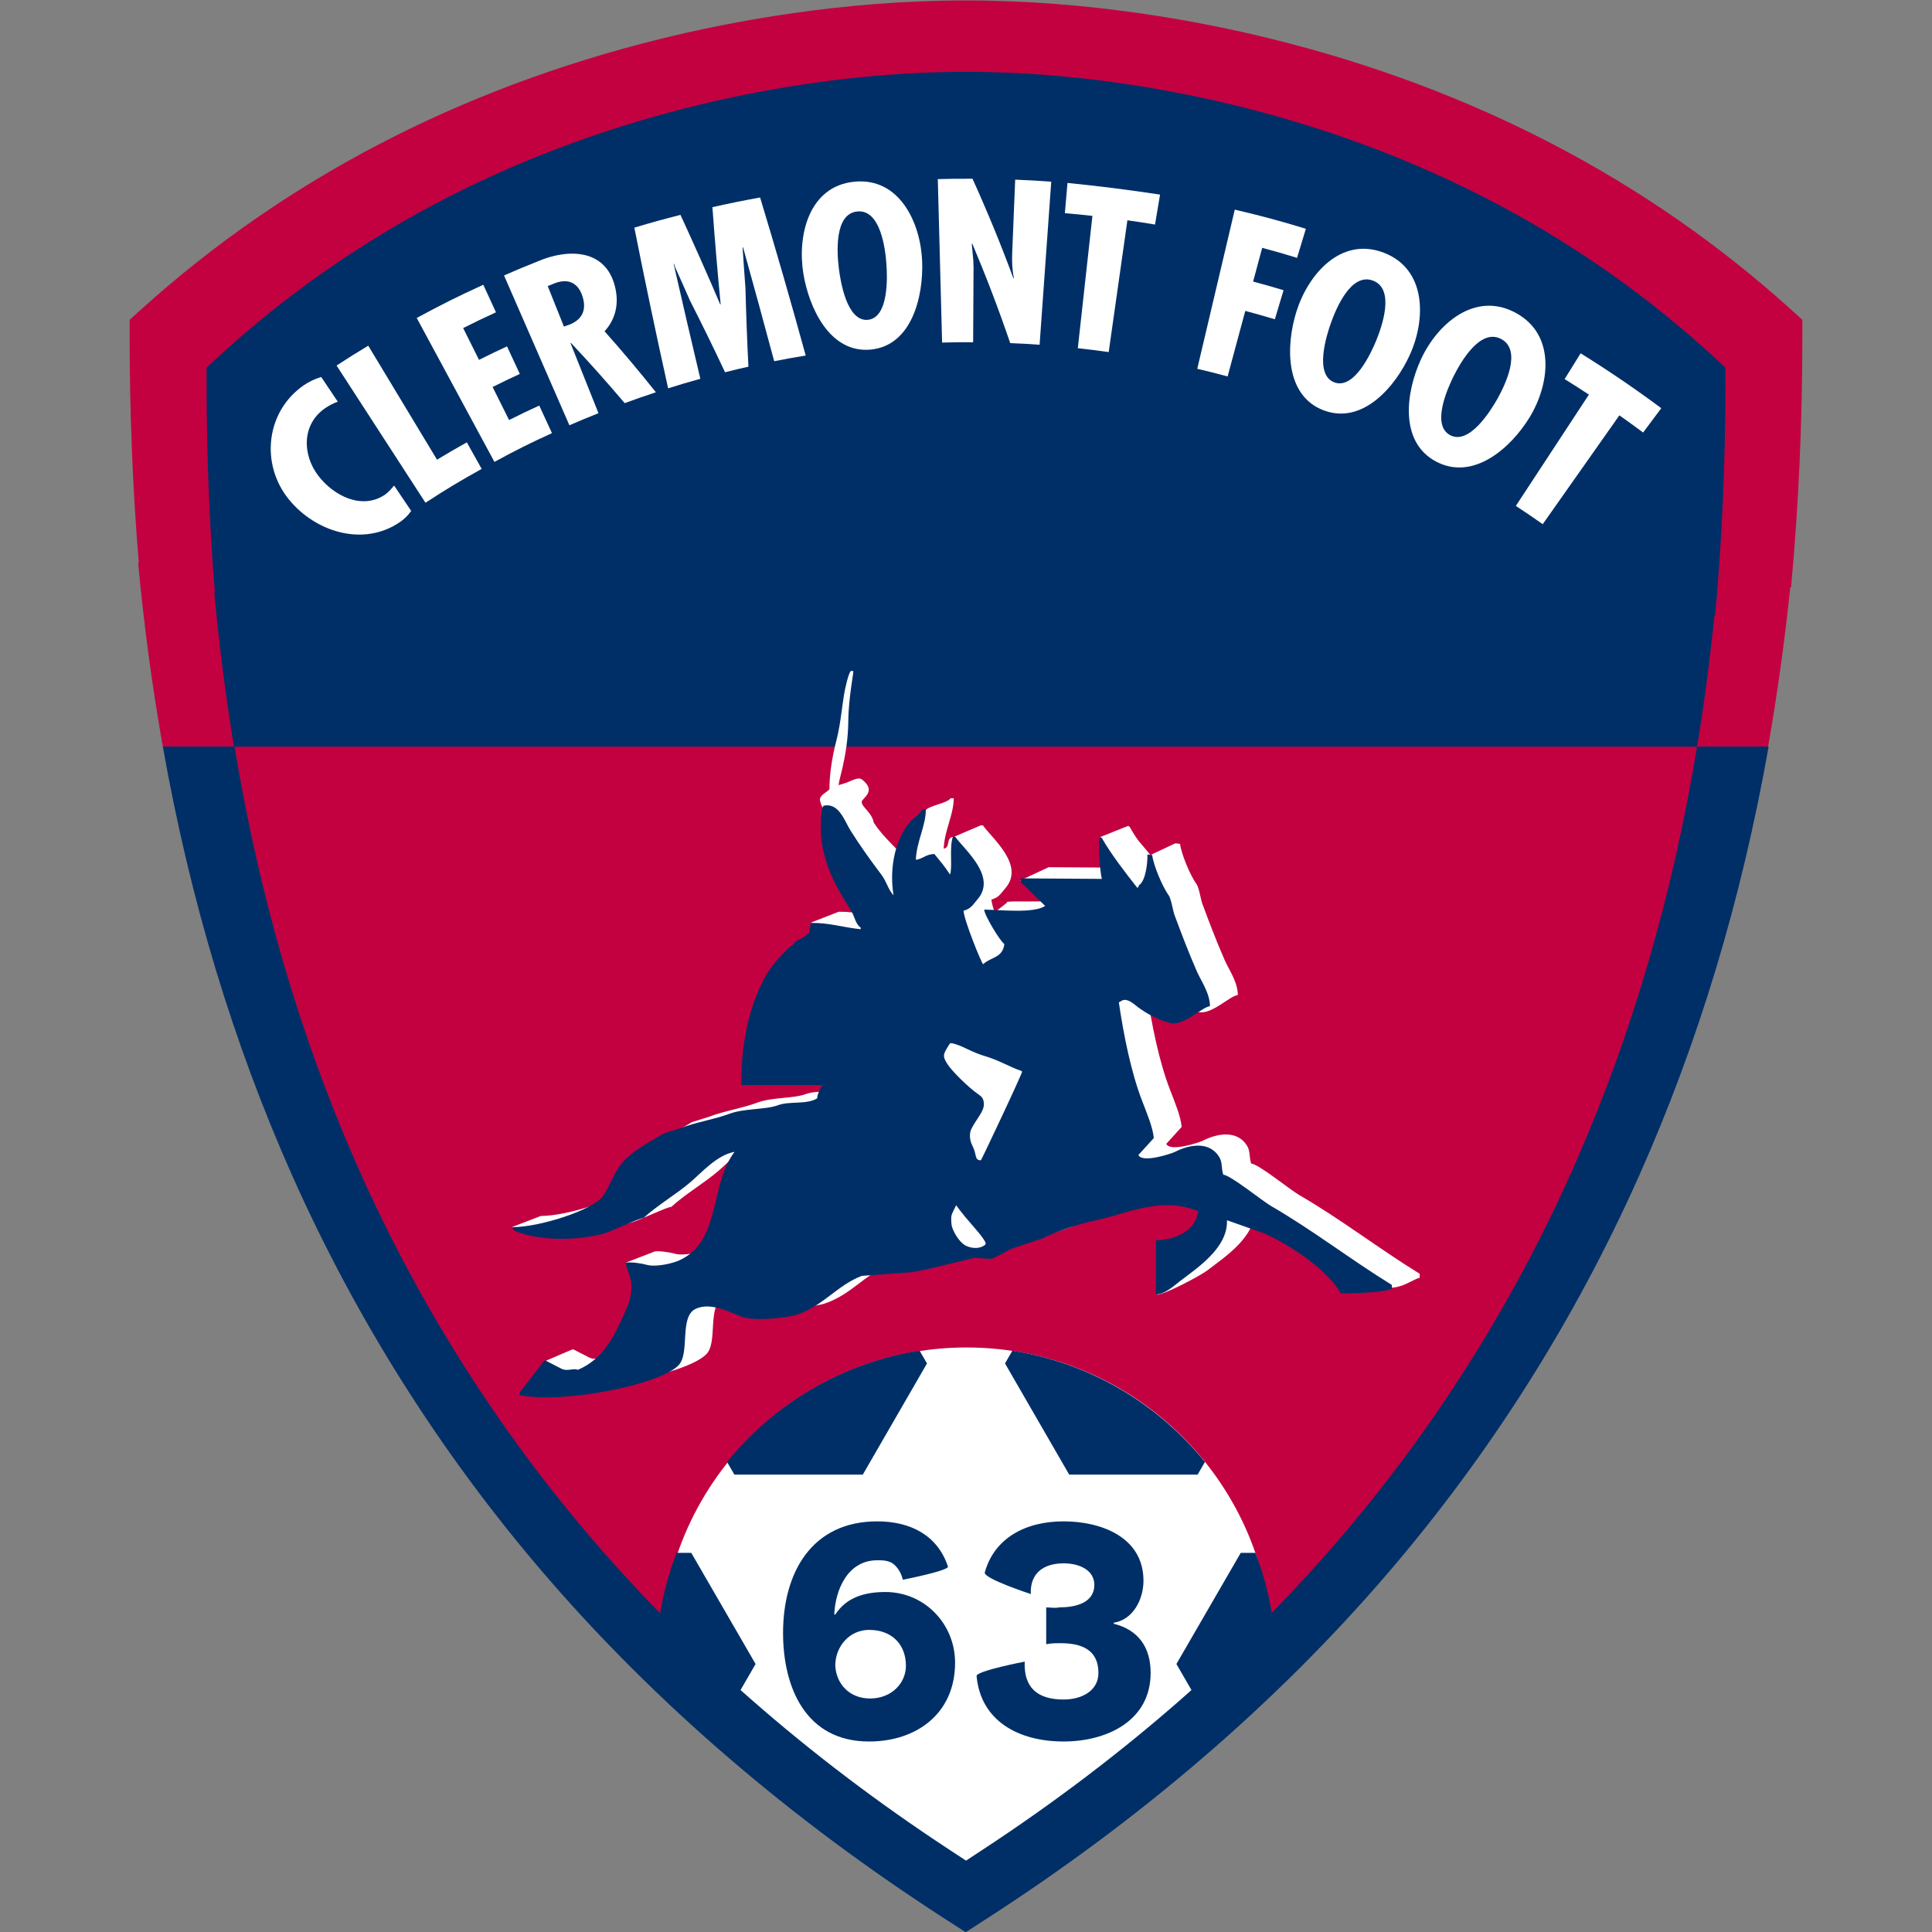 <?xml version="1.0" encoding="UTF-8" standalone="no"?>
<svg
   xmlns:dc="http://purl.org/dc/elements/1.1/"
   xmlns:cc="http://creativecommons.org/ns#"
   xmlns:rdf="http://www.w3.org/1999/02/22-rdf-syntax-ns#"
   xmlns:svg="http://www.w3.org/2000/svg"
   xmlns="http://www.w3.org/2000/svg"
   xml:space="preserve"
   enable-background="new 0 0 536.455 635.463"
   viewBox="0 0 693 693"
   height="693"
   width="693"
   y="0px"
   x="0px"
   id="Ebene_1"
   version="1.0"><rect x="0" y="0" width="693" height="693" fill="#808080" stroke="none"/><defs
     id="defs65" /><g
     transform="translate(46.5)"
     id="g7615"><g
       transform="translate(-627.666,-4.049)"
       id="g4721"><path
         style="fill:#c30140;fill-opacity:1"
         d="m 927.552,4.21 c -44.375,0 -84.092,7.515 -109.598,13.819 -71.942,17.783 -134.585,50.425 -186.184,97.02 l -4.105,3.71 v 5.494 c 0,28.188 1.103,55.372 3.287,81.66 h -0.244 c 2.118,22.684 5.069,44.576 8.862,65.947 h 575.793 c 3.284,-18.532 5.936,-37.603 7.96,-57.115 h 0.285 c 2.702,-29.017 4.057,-59.138 4.057,-90.492 v -5.494 l -4.107,-3.71 C 1171.959,68.454 1109.32,35.812 1037.377,18.029 1011.871,11.725 972.152,4.21 927.777,4.21 Z"
         id="path4620" /><path
         id="path4629"
         d="m 639.571,271.86 c 9.804,55.232 25.239,106.36 46.482,154.023 23.083,51.8 53.452,99.792 90.26,142.648 39.78,46.315 88.298,88.051 144.207,124.052 l 6.936,4.465 6.934,-4.465 c 55.909,-36.001 104.427,-77.736 144.207,-124.052 36.808,-42.857 67.177,-90.848 90.262,-142.648 21.264,-47.713 36.706,-98.724 46.507,-154.023 z"
         style="fill:#002f67;fill-opacity:1" /></g><g
       transform="translate(-627.666,-4.049)"
       id="g4789"><path
         style="fill:#c30140;fill-opacity:1"
         d="m 665.09,271.86 c 8.838,53.38 23.174,102.66 43.189,148.462 20.96,47.972 48.535,92.417 81.957,132.107 36.121,42.892 80.175,81.544 130.941,114.884 l 6.298,4.135 6.296,-4.135 c 50.766,-33.34 94.821,-71.991 130.941,-114.884 33.422,-39.69 60.998,-84.134 81.959,-132.107 20.051,-45.887 34.4,-94.965 43.233,-148.462 z"
         id="path4631" /><path
         id="path4633"
         d="m 927.563,29.811 c -40.293,0 -76.357,6.96 -99.516,12.798 C 762.723,59.078 705.843,89.307 658.991,132.459 l -3.728,3.436 v 5.088 c 0,26.105 1.002,51.28 2.985,75.625 h -0.222 c 1.736,18.965 4.088,37.282 7.064,55.252 H 1189.903 c 2.523,-15.281 4.596,-31.078 6.223,-47.073 h 0.259 c 2.454,-26.873 3.683,-54.768 3.683,-83.804 v -5.088 l -3.73,-3.436 C 1149.487,89.307 1092.61,59.078 1027.284,42.609 1004.125,36.771 968.059,29.811 927.767,29.811 Z"
         style="fill:#002f67;fill-opacity:1" /></g></g><g
     style="fill:#ffffff"
     transform="translate(42.631,26.649)"
     id="g4532"><path
       id="path4534"
       d="m 95.452,150.798 c -8.289,5.574 -18.42,0.359 -23.874,-6.758 -5.837,-7.572 -6.029,-18.54 2.512,-24.34 1.387,-0.956 2.835,-1.663 4.437,-2.273 -2.38,-3.541 -3.565,-5.311 -5.945,-8.851 -2.262,0.682 -4.354,1.663 -6.292,2.99 -13.599,9.437 -15.55,28.276 -5.358,40.858 9.496,11.745 26.876,17.271 40.069,8.062 1.53,-1.076 2.822,-2.344 3.851,-3.875 -2.441,-3.636 -3.672,-5.466 -6.124,-9.102 -1.005,1.232 -2.045,2.427 -3.277,3.288 z"
       style="fill:#ffffff" /><path
       id="path4536"
       d="M 114.123,138.239 C 105.893,124.603 97.677,110.992 89.459,97.35 c -4.594,2.77 -6.854,4.193 -11.362,7.117 10.634,16.404 21.267,32.816 31.887,49.214 7.942,-5.154 11.985,-7.572 20.154,-12.141 -2.117,-3.828 -3.182,-5.718 -5.322,-9.521 -4.306,2.416 -6.435,3.66 -10.693,6.219 z"
       style="fill:#ffffff" /><path
       id="path4538"
       d="m 139.971,124.018 c -2.369,-4.749 -3.552,-7.117 -5.909,-11.853 3.875,-1.926 5.825,-2.871 9.76,-4.694 -1.843,-3.948 -2.763,-5.915 -4.594,-9.873 -4.032,1.878 -6.04,2.84 -10.035,4.838 -2.273,-4.569 -3.421,-6.847 -5.693,-11.411 4.676,-2.344 7.033,-3.468 11.77,-5.652 -1.818,-3.953 -2.727,-5.927 -4.545,-9.88 -9.664,4.431 -14.437,6.817 -23.874,11.913 9.282,17.2 18.576,34.4 27.869,51.623 8.146,-4.426 12.272,-6.483 20.632,-10.322 -1.806,-3.959 -2.727,-5.945 -4.557,-9.891 -4.355,2.008 -6.52,3.037 -10.826,5.203 z"
       style="fill:#ffffff" /><path
       id="path4540"
       d="m 177.624,74.948 c -3.912,-12.637 -17.296,-12.171 -27.236,-7.894 -4.927,1.956 -7.368,2.972 -12.223,5.107 7.81,17.917 15.609,35.824 23.444,53.735 4.15,-1.795 6.231,-2.656 10.43,-4.342 -4.019,-10.059 -6.029,-15.089 -10.035,-25.13 0.059,-0.024 0.084,-0.048 0.167,-0.066 6.614,7.021 13.025,14.227 19.269,21.596 4.461,-1.627 6.71,-2.416 11.196,-3.899 -5.933,-7.452 -12.069,-14.741 -18.408,-21.871 4.581,-5.036 5.251,-11.208 3.397,-17.237 z m -15.956,14.825 c -0.814,0.281 -1.22,0.424 -2.022,0.723 -2.321,-5.818 -3.481,-8.725 -5.813,-14.532 0.657,-0.252 0.968,-0.388 1.602,-0.634 5.909,-2.656 9.211,-0.186 10.669,3.762 1.676,4.528 0.802,8.624 -4.437,10.681 z"
       style="fill:#ffffff" /><path
       id="path4542"
       d="m 212.909,47.665 c 0.849,11.632 1.829,23.258 2.955,34.842 -0.059,0.024 -0.084,0.024 -0.156,0.036 -4.581,-10.765 -9.353,-21.482 -14.258,-32.116 -6.65,1.693 -9.952,2.613 -16.542,4.581 3.827,19.269 7.858,38.46 12.116,57.634 4.594,-1.448 6.902,-2.129 11.554,-3.421 -3.253,-13.719 -6.435,-27.438 -9.569,-41.175 0.06,-0.018 0.095,-0.029 0.168,-0.054 0.095,0.431 0.167,0.639 0.287,1.052 2.176,4.826 3.266,7.242 5.383,12.081 4.342,8.522 8.528,17.11 12.595,25.747 3.337,-0.85 5.023,-1.238 8.384,-1.997 -0.478,-9.395 -0.825,-18.791 -1.065,-28.186 -0.443,-5.831 -0.634,-8.731 -1.029,-14.574 0.072,-0.012 0.107,-0.024 0.179,-0.024 3.792,13.588 7.511,27.205 11.16,40.823 4.497,-0.88 6.77,-1.298 11.303,-2.045 C 241.16,81.909 235.718,63.012 230.013,44.185 c -6.865,1.261 -10.287,1.948 -17.104,3.48 z"
       style="fill:#ffffff" /><path
       id="path4544"
       d="m 263.815,38.527 c -16.314,1.602 -20.466,19.215 -18.312,32.785 1.961,12.307 9.473,28.886 24.233,27.426 14.76,-1.446 18.886,-19.167 18.408,-31.612 -0.527,-13.72 -8.015,-30.202 -24.329,-28.599 z m 4.868,49.542 c -7.559,0.736 -9.868,-13.862 -10.43,-18.51 -0.622,-5.167 -1.77,-19.532 6.614,-20.351 8.373,-0.825 10.059,13.486 10.442,18.689 0.358,4.641 0.933,19.413 -6.627,20.172 z"
       style="fill:#ffffff" /><path
       id="path4546"
       d="m 320.438,64.136 c -0.119,3.026 0,6.065 0.598,8.893 -0.06,0.072 -0.095,0.095 -0.167,0.15 -4.45,-12.081 -9.353,-23.993 -14.665,-35.715 -4.975,-0.024 -7.475,0 -12.451,0.132 0.537,19.55 1.028,39.083 1.543,58.633 4.45,-0.12 6.686,-0.15 11.135,-0.12 0.048,-10.771 0.072,-16.147 0.144,-26.912 -0.024,-0.968 -0.036,-1.448 -0.084,-2.416 -0.204,-2.362 -0.322,-3.546 -0.55,-5.915 0.07,-0.059 0.119,-0.095 0.179,-0.143 4.952,11.733 9.496,23.623 13.612,35.704 4.222,0.167 6.327,0.281 10.537,0.586 1.387,-19.497 2.775,-38.999 4.175,-58.495 -5.167,-0.372 -7.763,-0.514 -12.93,-0.723 -0.431,10.541 -0.646,15.809 -1.077,26.342 z"
       style="fill:#ffffff" /><path
       id="path4548"
       d="m 339.336,49.818 c 3.959,0.329 5.921,0.539 9.88,0.97 -1.748,15.824 -3.505,31.637 -5.24,47.461 4.438,0.49 6.65,0.76 11.076,1.394 2.237,-15.759 4.461,-31.522 6.711,-47.276 3.959,0.562 5.945,0.873 9.904,1.53 0.741,-4.3 1.077,-6.441 1.806,-10.741 -11.065,-1.693 -22.068,-3.074 -33.203,-4.186 -0.372,4.347 -0.575,6.501 -0.934,10.849 z"
       style="fill:#ffffff" /><path
       id="path4550"
       d="m 410.109,62.252 c 5.023,1.346 7.512,2.069 12.5,3.588 1.267,-4.18 1.901,-6.262 3.169,-10.424 -10.132,-3.074 -15.238,-4.444 -25.5,-6.872 -4.486,19.024 -8.96,38.054 -13.457,57.09 4.365,1.029 6.543,1.567 10.884,2.752 2.537,-9.413 3.803,-14.12 6.34,-23.521 4.245,1.148 6.375,1.747 10.609,3.008 1.244,-4.175 1.879,-6.244 3.122,-10.424 -4.342,-1.31 -6.53,-1.92 -10.92,-3.098 1.314,-4.851 1.961,-7.261 3.252,-12.099 z"
       style="fill:#ffffff" /><path
       id="path4552"
       d="m 453.707,63.991 c -15.382,-5.897 -27.127,7.799 -31.302,21.076 -3.781,12.014 -4.282,30.112 9.7,35.446 13.982,5.335 25.752,-8.397 30.967,-19.891 5.788,-12.727 6.028,-30.74 -9.365,-36.631 z m -2.679,31.475 c -1.782,4.324 -7.883,17.787 -15.083,15.023 -7.212,-2.763 -2.764,-16.86 -1.196,-21.243 1.747,-4.928 7.153,-18.288 15.131,-15.227 7.989,3.051 3.109,16.609 1.148,21.446 z"
       style="fill:#ffffff" /><path
       id="path4554"
       d="m 500.917,85.497 c -14.592,-7.792 -28.084,4.103 -33.934,16.913 -5.275,11.572 -7.811,29.406 5.478,36.487 13.325,7.092 26.793,-4.821 33.478,-15.705 7.417,-12.057 9.581,-29.908 -5.022,-37.695 z m -6.459,30.962 c -2.296,4.055 -10.036,16.661 -16.937,12.977 -6.913,-3.684 -0.753,-17.128 1.328,-21.291 2.357,-4.659 9.377,-17.26 17.008,-13.181 7.643,4.079 1.148,16.937 -1.399,21.494 z"
       style="fill:#ffffff" /><path
       id="path4556"
       d="m 524.336,100.084 c -2.296,3.702 -3.433,5.55 -5.741,9.245 3.504,2.189 5.24,3.289 8.707,5.562 -8.744,13.3 -17.474,26.613 -26.206,39.926 3.875,2.559 5.813,3.864 9.639,6.554 9.163,-13.014 18.336,-26.028 27.499,-39.04 3.421,2.416 5.144,3.66 8.505,6.172 2.607,-3.493 3.911,-5.24 6.518,-8.731 -9.353,-6.961 -19.006,-13.54 -28.922,-19.688 z"
       style="fill:#ffffff" /></g><g
     transform="translate(-593.232,-4.049)"
     id="g4729"><path
       style="fill:#ffffff;fill-opacity:1"
       d="m 1059.107,432.605 c -3.255,-1.901 -14.533,-11.081 -17.105,-11.207 -0.77,-2.651 -0.234,-4.446 -1.521,-6.482 -3.567,-5.623 -10.701,-4.317 -15.78,-1.705 -1.169,0.604 -11.793,4.161 -13.129,1.129 1.852,-2.006 3.685,-4.045 5.516,-6.07 -0.302,-3.744 -2.447,-8.831 -4.171,-13.316 -3.928,-10.145 -6.608,-23.419 -8.363,-35.359 0.439,-0.244 0.878,-0.497 1.325,-0.751 1.998,-0.76 4.318,1.589 5.506,2.457 3.255,2.387 7.017,4.473 11.599,5.712 4.668,1.257 10.956,-5.497 14.259,-6.082 -0.088,-4.786 -3.216,-9.026 -4.747,-12.554 -2.943,-6.705 -5.487,-13.431 -7.992,-20.155 -0.556,-1.482 -1.16,-5.741 -2.076,-7.037 -2.437,-3.353 -5.594,-11.267 -5.906,-14.444 -0.566,-0.058 -1.14,-0.117 -1.706,-0.195 l -8.946,4.207 c -4.21,-5.321 -4.085,-4.286 -7.409,-10.094 -0.185,-0.127 -0.38,-0.254 -0.566,-0.37 l -10,4 1.324,5.141 c 0.788,3.059 2.911,5.831 0.774,5.818 -6.875,-0.042 -13.755,-0.085 -20.615,-0.134 l -10.23,4.766 12.93,6.442 c 0.048,1.998 -19.21,0.394 -17.64,1.515 l -4.498,3.538 c -4.043,3.18 7.97,12.604 5.941,14.528 -0.556,-0.195 -6.91,-15.926 -7.037,-19.191 2.71,-0.672 3.421,-2.271 4.942,-3.987 7.203,-8.207 -4.465,-17.728 -8.002,-22.631 h -0.75 l -9.641,4.135 c -3.167,0.127 -1.011,3.857 -3.663,4.227 0.312,-6.774 3.558,-11.988 3.606,-18.07 h -1.14 c -1.17,1.804 -7.47,2.518 -9.01,4.33 l -5.814,19.061 c -3.957,-5.244 -9.181,-9.07 -12.739,-14.713 -0.706,-3.677 -4.345,-5.536 -4.316,-7.382 0.02,-1.302 5.606,-3.717 0.167,-7.994 -1.409,-1.108 -3.706,0.465 -5.869,1.168 l -2.427,0.789 c -0.883,0.287 3.241,-9.912 3.328,-23 0.057,-8.487 2.108,-18.001 1.764,-17.926 -0.534,0.531 -0.989,-2.302 -2.877,6.317 -1.066,4.87 -1.443,12.059 -3.18,18.704 -1.768,6.764 -2.512,13.286 -2.461,17.187 0.013,0.96 -3.776,2.114 -3.387,4.246 1.168,6.391 10.649,11.468 10.71,11.776 1.998,10.507 6.033,16.676 10.448,23.761 1.18,1.862 1.589,4.923 3.431,6.072 v 0.575 c -6.374,-0.633 -11.198,-2.349 -17.875,-2.271 l -9.987,3.896 c 0.702,0.312 3.33,4.077 3.33,4.077 -0.877,0.254 -6.111,5.955 -7.036,7.223 -7.047,9.571 -11.511,25.321 -11.218,42.973 h 29.093 c -0.945,1.363 -1.94,3.528 -1.91,4.756 -3.821,2.359 -9.814,0.896 -14.065,2.475 -4.415,1.638 -11.92,1.073 -17.3,3.031 -5.906,2.174 -12.309,3.09 -17.495,5.137 -2.028,0.634 -4.055,1.267 -6.091,1.901 -5.38,3.314 -11.277,6.092 -15.205,10.837 -2.855,3.46 -4.016,7.749 -6.647,11.6 -3.529,5.154 -22.914,11.227 -32.329,11.218 l -10.233,3.94 c 8.079,4.21 34.208,1.061 43.507,-1.844 2.349,-0.731 12.719,-5.623 13.499,-5.331 5.165,-4.718 11.91,-8.616 16.919,-12.925 4.074,-3.489 9.522,-9.727 15.79,-10.837 -9.161,12.007 -4.649,32.163 -19.971,38.985 -2.242,0.994 -8.216,2.475 -11.598,1.52 -1.667,-0.486 -5.507,-1.043 -7.037,-0.779 l -10.412,4.023 c 1.014,4.319 11.007,10.928 9.847,13.482 -3.84,8.46 -7.485,16.831 -16.929,20.915 -0.38,-0.068 -0.76,-0.135 -1.14,-0.194 -1.579,0.039 -3.304,0.671 -4.932,-0.196 -1.852,-0.955 -3.684,-1.89 -5.526,-2.855 h -0.566 l -9.841,4.223 c 0.068,0.253 1.04,7.893 1.099,8.145 14.873,3.157 49.697,-3.489 56.85,-10.643 4.337,-4.356 0.146,-17.543 6.276,-20.35 5.34,-2.438 12.183,1.228 16.345,2.865 4.405,1.714 16.267,0.486 19.961,-0.761 9.425,-3.168 14.406,-10.525 23.197,-13.898 6.014,-0.438 12.037,-0.877 18.05,-1.316 7.095,-1.198 15.428,-3.556 22.446,-5.135 4.11,-2.172 9.157,-1.424 13.129,-3.236 3.801,-1.267 7.602,-2.533 11.393,-3.802 4.688,-2.494 13.265,-5.233 18.255,-6.276 12.213,-2.553 23.801,-8.909 37.456,-3.412 -1.063,6.823 -3.495,15.962 -11.097,16.254 l -13.878,17.687 c 3.147,-0.058 16.115,-7.098 18.133,-8.668 6.209,-4.786 17.514,-12.038 17.115,-22.046 4.503,1.587 8.986,3.168 13.489,4.747 l 35.075,23.441 c 4.171,0 6.883,-2.136 10.177,-3.481 h 0.391 v -1.511 c -15.058,-9.27 -28.127,-19.513 -43.361,-28.333 z"
       id="path4566" /><path
       style="fill:#002f67;fill-opacity:1"
       d="m 889.635,292.916 c -0.318,0.018 -0.649,0.067 -0.994,0.145 -1.404,1.394 -1.025,11.51 -0.557,13.889 1.998,10.507 6.034,16.674 10.449,23.76 1.18,1.862 1.59,4.923 3.432,6.072 v 0.574 c -6.374,-0.633 -11.198,-2.348 -17.875,-2.27 -0.048,0.078 -0.576,3.41 -0.576,3.41 -1.238,1.482 -3.771,2.643 -5.525,3.607 0.702,0.312 -0.557,0.955 -0.557,0.955 -0.877,0.254 -6.11,5.955 -7.035,7.223 -7.047,9.571 -11.512,25.321 -11.219,42.973 h 29.092 c -0.945,1.363 -1.939,3.528 -1.91,4.756 -3.821,2.359 -9.814,0.895 -14.064,2.475 -4.415,1.638 -11.919,1.073 -17.299,3.031 -5.906,2.174 -12.311,3.09 -17.496,5.137 -2.028,0.634 -4.054,1.266 -6.09,1.9 -5.38,3.314 -11.277,6.093 -15.205,10.838 -2.855,3.46 -4.015,7.749 -6.646,11.6 -3.529,5.154 -22.914,11.226 -32.33,11.217 v 0.955 c 8.079,4.21 23.977,4.045 33.275,1.141 2.349,-0.731 12.718,-5.622 13.498,-5.33 5.165,-4.718 11.911,-8.617 16.92,-12.926 4.074,-3.489 9.522,-9.728 15.789,-10.838 -9.161,12.007 -4.649,32.164 -19.971,38.986 -2.242,0.994 -8.216,2.475 -11.598,1.52 -1.667,-0.486 -5.507,-1.043 -7.037,-0.779 h -0.566 c 0.624,1.967 1.267,3.937 1.891,5.906 1.014,4.319 -0.73,9.046 -1.891,11.6 -3.84,8.46 -7.486,16.83 -16.93,20.914 -0.38,-0.068 -0.758,-0.134 -1.139,-0.193 -1.579,0.039 -3.304,0.67 -4.932,-0.197 -1.852,-0.955 -3.685,-1.889 -5.527,-2.854 h -0.564 c -2.972,3.868 -5.955,7.746 -8.938,11.607 0.068,0.253 0.137,0.507 0.195,0.76 14.873,3.157 49.696,-3.488 56.85,-10.643 4.337,-4.356 0.147,-17.543 6.277,-20.35 5.34,-2.438 12.181,1.228 16.344,2.865 4.405,1.714 16.267,0.485 19.961,-0.762 9.425,-3.168 14.407,-10.524 23.197,-13.896 6.014,-0.438 12.037,-0.877 18.051,-1.316 7.095,-1.198 15.428,-3.558 22.445,-5.137 1.969,0.127 3.928,0.253 5.896,0.371 1.978,-0.567 5.137,-2.592 7.232,-3.605 3.801,-1.267 7.601,-2.534 11.393,-3.803 4.688,-2.494 13.266,-5.233 18.256,-6.275 12.213,-2.553 23.8,-8.909 37.455,-3.412 -1.063,6.823 -7.601,10.155 -15.203,10.447 v 19.387 c 3.147,-0.058 6.343,-2.991 8.361,-4.561 6.209,-4.786 17.514,-12.038 17.115,-22.047 4.503,1.587 8.985,3.168 13.488,4.746 9.522,4.365 22.222,12.787 27.389,21.482 4.171,0 14.571,-0.176 17.865,-1.521 h 0.391 v -1.512 c -15.058,-9.27 -28.127,-19.512 -43.361,-28.332 -3.255,-1.901 -14.533,-11.08 -17.105,-11.207 -0.77,-2.651 -0.235,-4.446 -1.522,-6.482 -3.567,-5.623 -10.701,-4.317 -15.779,-1.705 -1.169,0.604 -11.793,4.16 -13.129,1.129 1.852,-2.006 3.686,-4.045 5.518,-6.07 -0.302,-3.744 -2.447,-8.83 -4.172,-13.314 -3.928,-10.145 -6.608,-23.419 -8.363,-35.359 0.439,-0.244 0.878,-0.498 1.326,-0.752 1.998,-0.76 4.317,1.589 5.506,2.457 3.255,2.387 7.018,4.474 11.6,5.713 4.668,1.257 10.954,-5.497 14.258,-6.082 -0.088,-4.786 -3.215,-9.027 -4.746,-12.555 -2.943,-6.705 -5.488,-13.43 -7.992,-20.154 -0.556,-1.482 -1.159,-5.741 -2.076,-7.037 -2.437,-3.353 -5.594,-11.268 -5.906,-14.445 -0.566,-0.058 -1.139,-0.117 -1.705,-0.195 0.05,2.865 -0.565,9.387 -3.041,11.033 -0.224,0.682 -0.146,0.566 -0.576,0.955 -4.21,-5.321 -9.415,-12.067 -12.738,-17.875 -0.185,-0.127 -0.379,-0.254 -0.564,-0.371 -0.906,1.063 -0.195,12.417 0.564,15.01 -9.688,-0.058 -19.404,-0.115 -29.082,-0.184 v 1.334 c 2.914,2.845 5.828,5.693 8.742,8.549 -4.239,2.758 -15.643,1.412 -21.871,1.324 0.048,1.998 5.663,11.248 7.232,12.369 -0.633,5.049 -4.786,4.543 -7.604,7.213 -0.556,-0.195 -6.909,-15.926 -7.037,-19.191 2.71,-0.672 3.421,-2.27 4.941,-3.986 7.203,-8.207 -4.463,-17.728 -8,-22.631 h -0.75 c -1.346,4.143 -0.136,10.096 -0.955,13.488 h -0.186 c -1.687,-2.632 -3.685,-4.99 -5.518,-7.223 -3.167,0.127 -3.994,1.725 -6.646,2.096 0.312,-6.774 3.557,-11.988 3.605,-18.07 h -1.141 c -1.17,1.804 -3.206,2.945 -4.746,4.758 -4.678,5.536 -7.428,15.457 -5.713,26.041 -1.969,-2.125 -2.436,-4.845 -4.365,-7.408 -3.957,-5.244 -7.475,-10.135 -11.033,-15.777 -2.019,-3.207 -3.927,-9.355 -8.703,-9.082 z m 44.496,85.297 c 1.106,0 3.274,0.763 6.111,2.152 2.153,1.054 4.553,2.006 6.443,2.557 1.871,0.545 4.522,1.595 6.996,2.77 2.191,1.04 4.451,2.014 5.021,2.164 0.571,0.15 1.093,0.418 1.16,0.594 0.067,0.175 -3.16,7.308 -7.17,15.85 -4.01,8.542 -7.409,15.656 -7.553,15.809 -0.301,0.319 -1.089,0.084 -1.539,-0.459 -0.162,-0.196 -0.413,-0.991 -0.557,-1.768 -0.144,-0.776 -0.599,-2.061 -1.012,-2.854 -0.878,-1.686 -1.115,-3.678 -0.643,-5.365 0.17,-0.608 1.125,-2.315 2.123,-3.793 2.224,-3.294 2.792,-4.66 2.604,-6.275 -0.173,-1.481 -0.576,-2.093 -2.02,-3.074 -3.455,-2.349 -9.702,-8.518 -11.205,-11.064 -1.402,-2.376 -1.411,-2.976 -0.074,-5.293 0.619,-1.072 1.21,-1.949 1.312,-1.949 z m 2.062,58.139 1.488,1.992 c 0.819,1.096 2.696,3.346 4.17,5.002 1.474,1.656 3.236,3.815 3.916,4.799 1.372,1.985 1.367,2.224 -0.072,2.971 -1.586,0.823 -3.933,0.741 -5.939,-0.205 -1.416,-0.668 -3.126,-2.628 -4.225,-4.846 -0.876,-1.767 -1.004,-2.243 -1.078,-3.988 -0.08,-1.884 -0.039,-2.075 0.828,-3.854 l 0.912,-1.871 z"
       id="path4558" /></g><g
     transform="translate(46.699)"
     id="g7619"><path
       style="fill:#ffffff;fill-opacity:1;fill-rule:nonzero;stroke:none;stroke-width:5;stroke-linecap:round;stroke-linejoin:round;stroke-miterlimit:4;stroke-dasharray:none;stroke-dashoffset:0;stroke-opacity:1"
       d="m 409.635,592.967 -109.635,88 -109.635,-88 c 0,-60.55 49.085,-109.635 109.635,-109.635 60.55,2e-5 109.635,49.085 109.635,109.635 z"
       id="path4583" /><path
       id="path4753"
       d="m 11.905,267.811 c 9.804,55.232 25.24,106.36 46.482,154.023 23.083,51.8 53.452,99.792 90.26,142.648 39.78,46.315 88.298,88.052 144.207,124.053 l 6.936,4.465 6.934,-4.465 c 55.909,-36.001 104.427,-77.736 144.207,-124.053 36.808,-42.857 67.177,-90.848 90.262,-142.648 21.264,-47.713 36.705,-98.724 46.506,-154.023 h -25.461 c -8.833,53.497 -23.181,102.576 -43.232,148.463 -20.961,47.973 -48.537,92.416 -81.959,132.105 -36.121,42.893 -80.175,81.544 -130.941,114.885 l -6.295,4.135 -6.299,-4.135 C 242.744,629.923 198.69,591.271 162.569,548.379 129.147,508.689 101.574,464.245 80.614,416.273 60.599,370.472 46.262,321.191 37.424,267.811 Z"
       style="fill:#002f67;fill-opacity:1;stroke:none" /></g><style
     id="style132"
     type="text/css">
	.st0{fill:#1F3561;}
	.st1{fill:#C41343;}
	.st2{fill:#FFFFFF;}
	.st3{clip-path:url(#SVGID_2_);fill:#FFFFFF;}
	.st4{clip-path:url(#SVGID_2_);fill:#1F3561;}
</style><g
     transform="translate(46.74)"
     id="g7607"><g
       id="g7586"><path
         d="m 262.741,528.94 23.025,-39.878 -2.632,-4.557 c -27.798,4.316 -52.149,18.969 -69.075,39.902 l 2.62,4.533 h 46.062 z"
         id="path4581"
         style="fill:#002f67;fill-opacity:1;stroke:none" /><path
         d="m 217.834,608.035 6.455,-11.161 -23.077,-39.878 h -5.26 c -2.887,7.45 -4.979,15.298 -6.199,23.43 z"
         id="path4585"
         style="fill:#002f67;fill-opacity:1;stroke:none" /><path
         style="fill:#002f67;fill-opacity:1;stroke:none"
         id="path4595"
         d="m 336.778,528.94 -23.025,-39.878 2.632,-4.557 c 27.798,4.316 52.149,18.969 69.075,39.902 l -2.62,4.533 h -46.062 z" /><path
         style="fill:#002f67;fill-opacity:1;stroke:none"
         id="path4597"
         d="m 381.686,608.035 -6.455,-11.161 23.077,-39.878 h 5.26 c 2.887,7.45 4.979,15.298 6.199,23.43 z" /></g><g
       style="fill:#002f67;fill-opacity:1"
       transform="matrix(1.288,0,0,1.288,-15.189,-62.924)"
       id="g2635"><path
         style="fill:#002f67;fill-opacity:1;stroke-width:2.852"
         id="path190"
         d="m 226.941,488.791 c -0.57,-2.281 -1.711,-3.707 -2.852,-4.562 -1.426,-0.855 -2.852,-0.855 -4.277,-0.855 -8.269,0 -11.691,8.269 -11.976,15.113 h 0.285 c 3.137,-4.848 8.269,-6.273 13.972,-6.273 10.836,0 19.39,8.84 19.39,19.676 0,14.258 -10.836,21.957 -23.953,21.957 -17.679,0 -23.953,-15.113 -23.953,-30.226 0,-16.824 7.984,-31.082 26.234,-31.082 9.41,0 16.824,3.992 19.676,12.547 0.57,1.141 -12.547,3.707 -12.547,3.707 z m -9.125,33.078 c 5.988,0 9.98,-4.277 9.98,-9.125 0,-5.703 -3.707,-9.98 -10.265,-9.98 -5.418,0 -9.41,4.562 -9.41,9.98 0.285,5.133 3.992,9.125 9.695,9.125 z"
         class="st0" /><path
         style="fill:#002f67;fill-opacity:1;stroke-width:2.852"
         id="path192"
         d="m 266.577,496.49 c 1.426,0 2.566,0.285 3.992,0 4.277,0 9.695,-1.141 9.695,-6.273 0,-3.992 -3.992,-5.988 -8.555,-5.988 -5.988,0 -9.41,3.137 -9.125,8.555 0,0 -13.117,-4.277 -12.832,-5.988 2.566,-9.41 11.121,-14.258 21.957,-14.258 10.265,0 22.242,4.277 22.242,16.539 0,5.133 -2.852,10.836 -8.269,11.691 v 0.285 c 6.844,1.711 10.265,6.559 10.265,13.687 0,13.402 -12.262,19.105 -24.238,19.105 -12.547,0 -23.097,-5.703 -24.238,-18.25 0,-1.426 13.402,-3.992 13.402,-3.992 -0.285,7.129 3.422,10.551 10.836,10.551 4.848,0 9.695,-2.281 9.695,-7.414 0,-6.559 -4.848,-8.269 -10.551,-8.269 -1.426,0 -2.566,0 -3.992,0.285 V 496.49 Z"
         class="st0" /></g></g></svg>